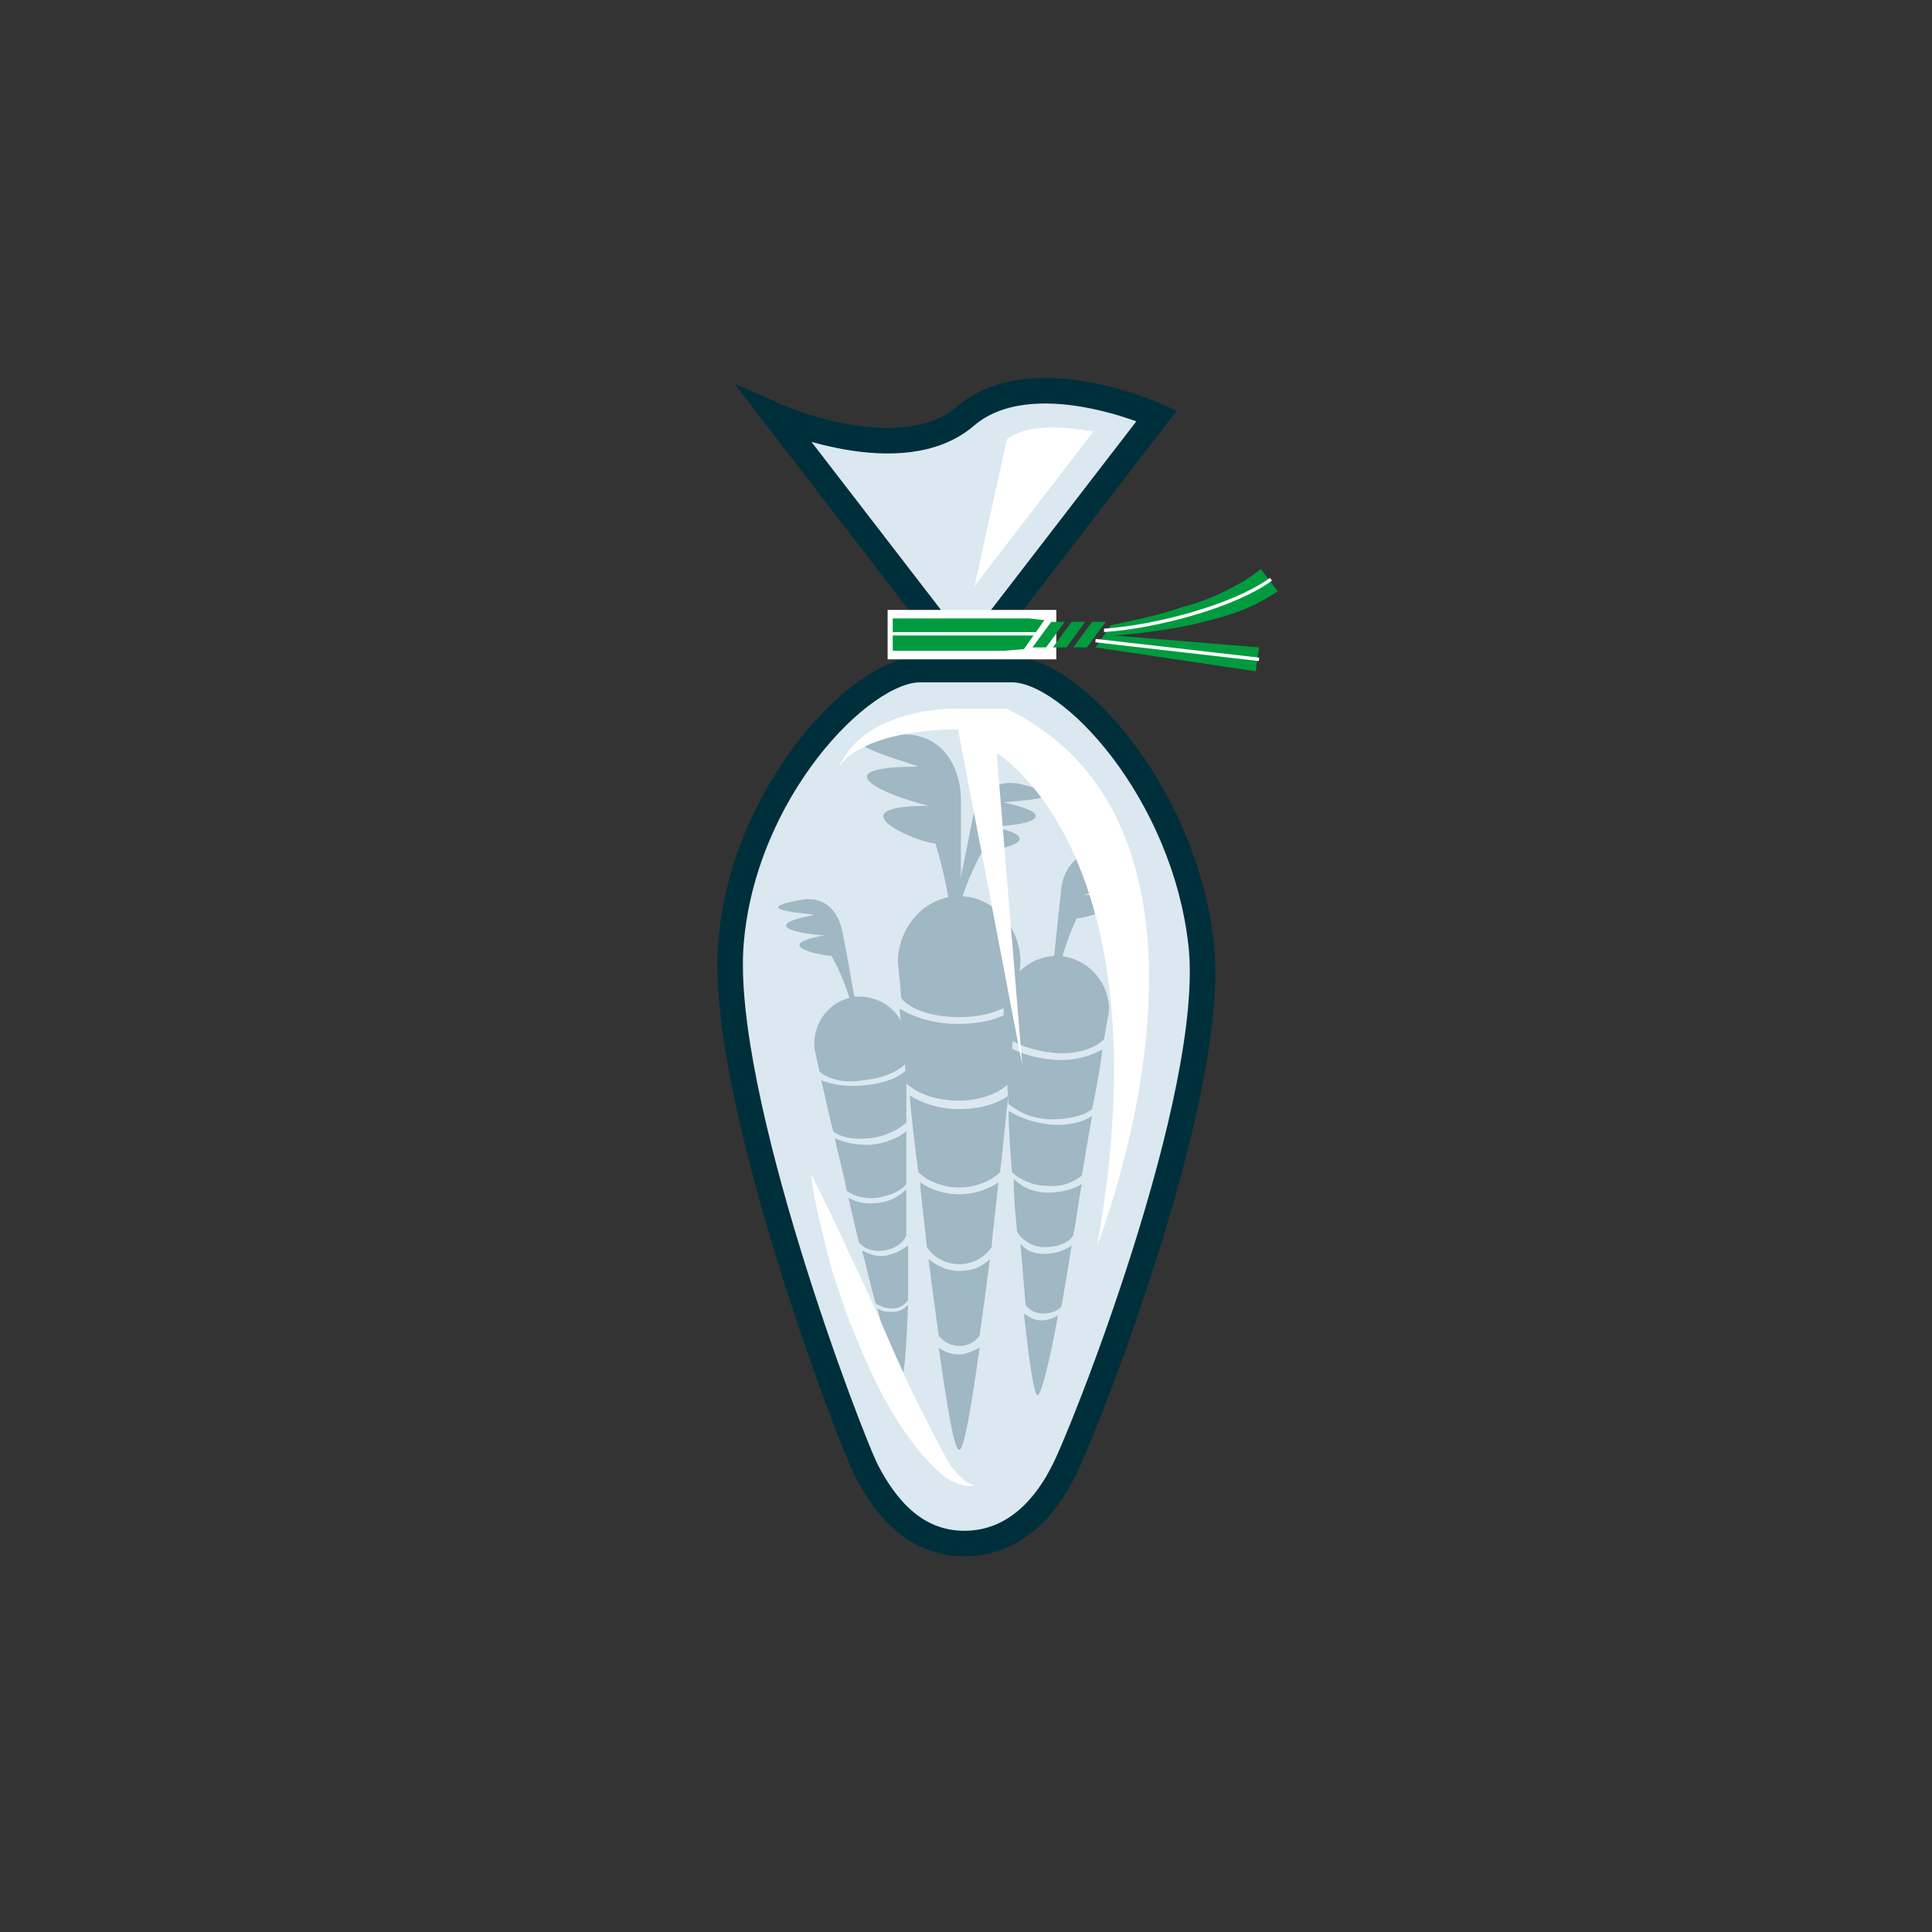 <?xml version="1.0" encoding="utf-8"?>
<!-- Generator: Adobe Illustrator 24.3.0, SVG Export Plug-In . SVG Version: 6.00 Build 0)  -->
<svg version="1.1" id="Laag_1" xmlns="http://www.w3.org/2000/svg" xmlns:xlink="http://www.w3.org/1999/xlink" x="0px" y="0px"
	 viewBox="0 0 113.4 113.4" style="enable-background:new 0 0 113.4 113.4;" xml:space="preserve">
<rect x="0" y="0" width="113.4" height="113.4" fill="#333333" stroke="none"/>
<style type="text/css">
	.st0{fill:#DBE8F0;stroke:#002F3C;stroke-width:1.5;stroke-miterlimit:10;}
	.st1{fill:#FFFFFF;}
	.st2{fill:#009B3E;}
	.st3{fill:none;stroke:#FFFFFF;stroke-width:0.2;stroke-miterlimit:10;}
	.st4{fill:#A0B7C4;}
</style>
<path id="XMLID_72_" class="st0" d="M58.5,36.6l9.4-12.2c0,0-7.3-3.3-11.2,0c-3.8,3.3-11.2,0-11.2,0l9.4,12.2H58.5z"/>
<path id="XMLID_17_" class="st0" d="M62.4,86.4c-0.9,1.8-2.7,4.2-5.8,4.2c-3,0-4.7-2.3-5.7-4.2c-1-1.9-8.7-22.1-8-31
	S50.5,39.3,54,39.3h5.4c3.5,0,10.1,7.2,11.1,16.1S63.4,84.6,62.4,86.4z"/>
<path id="XMLID_13_" class="st1" d="M59.1,25.8l-1.9,8.6l7-9.1C64.1,25.4,60.7,24.5,59.1,25.8z"/>
<rect id="XMLID_10_" x="52.1" y="35.8" class="st1" width="9.9" height="2.9"/>
<g id="XMLID_6_">
	<polygon id="XMLID_9_" class="st2" points="61.4,38 60.6,38 61.7,36.5 62.5,36.5 	"/>
	<polygon id="XMLID_8_" class="st2" points="62.6,38 61.8,38 62.9,36.5 63.7,36.5 	"/>
	<polygon id="XMLID_7_" class="st2" points="63.8,38 63,38 64.1,36.5 64.9,36.5 	"/>
</g>
<polygon id="XMLID_5_" class="st2" points="60.1,38.1 61.3,36.4 60.4,36.3 52.4,36.3 52.4,38.2 58.9,38.2 "/>
<path id="XMLID_4_" class="st2" d="M69.8,36.7c0.9-0.2,1.7-0.4,2.6-0.7c0.9-0.3,1.7-0.7,2.6-1.3l-1-1.3c-0.6,0.5-1.3,0.9-2.1,1.3
	c-0.8,0.4-1.6,0.7-2.4,0.9c-1.4,0.5-2.9,0.8-4.3,1.1L64.3,38l9.4,1.4l0.2-1.4l-8.5-0.7C66.8,37.2,68.3,37,69.8,36.7z"/>
<line id="XMLID_3_" class="st3" x1="52.4" y1="37.2" x2="60.8" y2="37.2"/>
<path id="XMLID_2_" class="st3" d="M64.8,37c3-0.2,7.6-1.4,9.8-3"/>
<line id="XMLID_1_" class="st3" x1="64.3" y1="37.6" x2="73.9" y2="38.7"/>
<g id="XMLID_75_">
	<path id="XMLID_90_" class="st4" d="M56.3,79.5c-0.4,0-0.8-0.1-1.2-0.4c0.5,3.5,0.9,6,1.2,6s0.7-2.5,1.2-6
		C57.1,79.3,56.7,79.5,56.3,79.5z"/>
	<path id="XMLID_89_" class="st4" d="M56.3,74.6c-0.7,0-1.3-0.3-1.8-0.7c0.2,1.6,0.4,3.1,0.6,4.5c0.3,0.4,0.8,0.6,1.2,0.6
		c0.5,0,0.9-0.2,1.2-0.6c0.2-1.4,0.4-2.9,0.6-4.5C57.6,74.4,57,74.6,56.3,74.6z"/>
	<path id="XMLID_88_" class="st4" d="M56.3,64.6c1.2,0,2.3-0.4,2.9-1c0.2-1.7,0.3-3.2,0.4-4.4c-0.8,0.6-2,0.9-3.4,0.9
		s-2.6-0.4-3.4-0.9c0.1,1.2,0.3,2.7,0.4,4.4C54,64.3,55.1,64.6,56.3,64.6z"/>
	<path id="XMLID_87_" class="st4" d="M56.3,70.1c-0.9,0-1.7-0.3-2.3-0.7c0.1,1.3,0.3,2.6,0.4,3.8c0.4,0.6,1.1,1,1.9,1
		c0.8,0,1.5-0.4,1.9-1c0.1-1.3,0.3-2.6,0.4-3.8C58,69.8,57.2,70.1,56.3,70.1z"/>
	<path id="XMLID_86_" class="st4" d="M56.3,59.7c1.5,0,2.7-0.4,3.4-1.1c0.1-1.3,0.2-2.1,0.2-2.1c0-2.1-1.6-3.9-3.6-3.9
		c-2,0-3.6,1.8-3.6,3.9c0,0,0.1,0.8,0.2,2.1C53.5,59.3,54.8,59.7,56.3,59.7z"/>
	<path id="XMLID_85_" class="st4" d="M53.4,64.3c0.1,1.4,0.3,2.9,0.5,4.5c0.5,0.5,1.4,0.9,2.4,0.9c1,0,1.9-0.4,2.4-0.9
		c0.2-1.6,0.3-3.1,0.5-4.5c-0.7,0.5-1.7,0.8-2.9,0.8C55.2,65.1,54.2,64.8,53.4,64.3z"/>
</g>
<g id="XMLID_101_">
	<path id="XMLID_109_" class="st4" d="M52.4,77c-0.3,0-0.6,0-0.9-0.2c0.6,2.4,1.2,4,1.4,4c0.2,0,0.3-1.8,0.4-4.2
		C53,76.9,52.7,77,52.4,77z"/>
	<path id="XMLID_108_" class="st4" d="M52,73.7c-0.5,0.1-1-0.1-1.4-0.3c0.3,1.1,0.5,2.1,0.8,3.1c0.3,0.2,0.6,0.3,1,0.3
		c0.4,0,0.7-0.2,0.9-0.5c0-1,0-2,0-3.2C52.9,73.4,52.5,73.6,52,73.7z"/>
	<path id="XMLID_107_" class="st4" d="M51.1,66.8c0.9-0.1,1.6-0.5,2.1-0.9c0-1.2,0-2.3,0-3.1c-0.5,0.5-1.4,0.8-2.4,0.9
		c-1,0.1-1.9,0-2.6-0.3c0.2,0.8,0.4,1.8,0.7,3C49.4,66.8,50.2,66.9,51.1,66.8z"/>
	<path id="XMLID_106_" class="st4" d="M51.6,70.6c-0.7,0.1-1.3,0-1.8-0.3c0.2,0.9,0.4,1.7,0.6,2.6c0.3,0.4,0.9,0.6,1.5,0.5
		c0.6-0.1,1.1-0.4,1.3-0.9c0-0.9,0-1.8,0-2.7C52.8,70.2,52.3,70.5,51.6,70.6z"/>
	<path id="XMLID_104_" class="st4" d="M50.7,63.4c1.1-0.1,2-0.5,2.5-1c0-0.9,0-1.5,0-1.5c-0.2-1.5-1.5-2.5-3-2.4
		c-1.5,0.2-2.5,1.5-2.4,3c0,0,0.1,0.5,0.3,1.4C48.7,63.4,49.7,63.6,50.7,63.4z"/>
	<path id="XMLID_103_" class="st4" d="M49,66.8c0.2,1,0.5,2,0.7,3.1c0.4,0.3,1.1,0.5,1.8,0.4c0.7-0.1,1.4-0.4,1.7-0.8
		c0-1.1,0-2.2,0-3.1c-0.5,0.4-1.2,0.7-2.1,0.8C50.3,67.2,49.6,67.1,49,66.8z"/>
</g>
<g id="XMLID_110_">
	<path id="XMLID_116_" class="st4" d="M61.1,77.5c0.4,0,0.7-0.1,1-0.3c-0.5,2.8-1,4.7-1.2,4.7c-0.2,0-0.5-2-0.8-4.8
		C60.4,77.3,60.7,77.5,61.1,77.5z"/>
	<path id="XMLID_115_" class="st4" d="M61.3,73.6c0.6,0,1.2-0.2,1.6-0.5c-0.2,1.3-0.4,2.5-0.6,3.6c-0.3,0.3-0.7,0.4-1.1,0.4
		c-0.4,0-0.8-0.2-1-0.5c-0.1-1.1-0.2-2.3-0.3-3.6C60.2,73.4,60.7,73.6,61.3,73.6z"/>
	<path id="XMLID_114_" class="st4" d="M61.7,65.7c-1,0-1.9-0.4-2.5-0.9c-0.1-1.4-0.2-2.6-0.2-3.5c0.7,0.5,1.7,0.8,2.8,0.9
		c1.2,0.1,2.2-0.2,2.9-0.6c-0.1,0.9-0.3,2.1-0.6,3.5C63.6,65.5,62.7,65.7,61.7,65.7z"/>
	<path id="XMLID_113_" class="st4" d="M61.5,70c0.8,0,1.5-0.2,2-0.5c-0.2,1-0.3,2-0.5,3c-0.3,0.5-1,0.7-1.7,0.7
		c-0.7,0-1.3-0.4-1.6-0.9c-0.1-1-0.2-2-0.2-3.1C60,69.7,60.7,70,61.5,70z"/>
	<path id="XMLID_112_" class="st4" d="M61.9,61.8c-1.2-0.1-2.3-0.5-2.9-1c-0.1-1-0.1-1.7-0.1-1.7c0.1-1.7,1.5-3,3.2-3
		c1.7,0.1,3,1.5,3,3.2c0,0-0.1,0.6-0.3,1.7C64.2,61.6,63.1,61.9,61.9,61.8z"/>
	<path id="XMLID_111_" class="st4" d="M64.1,65.5c-0.2,1.1-0.4,2.3-0.6,3.5c-0.5,0.4-1.2,0.7-2.1,0.6c-0.8,0-1.6-0.4-2-0.8
		c-0.1-1.2-0.2-2.5-0.2-3.6c0.6,0.4,1.5,0.7,2.4,0.8C62.6,66.1,63.5,65.9,64.1,65.5z"/>
</g>
<path id="XMLID_118_" class="st4" d="M56.4,56c0,0,0-7.6,0-9.1c0-1.5-0.8-3.8-3.4-3.8c-6,0,0.3,1.6,0.9,1.9c-5.6,0-2.2,1.6,0.6,2.3
	c-5.7,0-0.6,2.2,0.4,2.2c0,0,1.1,3.3,1.1,6.8L56.4,56z"/>
<path id="XMLID_119_" class="st4" d="M55.9,54c0,0,1-5,1.2-6c0.2-1,1-2.3,2.7-2c3.9,0.9-0.4,1-0.9,1.1c3.7,0.8,1.2,1.4-0.7,1.4
	c3.7,0.8,0.1,1.5-0.5,1.4c0,0-1.2,2-1.6,4.3L55.9,54z"/>
<path id="XMLID_120_" class="st4" d="M61.7,57.7c0,0,0.5-4.7,0.6-5.6c0.1-0.9,0.8-2.3,2.5-2.1c4,0.4-0.3,1-0.7,1.1
	c3.7,0.4,1.3,1.1-0.5,1.4c3.8,0.4,0.2,1.4-0.4,1.4c0,0-1,2-1.2,4.1L61.7,57.7z"/>
<path id="XMLID_121_" class="st4" d="M50.3,59.4c0,0-0.7-4.1-0.9-4.9s-0.8-1.9-2.3-1.7c-3.4,0.6,0.3,0.8,0.7,0.9
	c-3.2,0.6-1.1,1.1,0.6,1.2c-3.3,0.6-0.1,1.2,0.4,1.2c0,0,1,1.7,1.3,3.5L50.3,59.4z"/>
<path id="XMLID_12_" class="st1" d="M56,41.6l4,20.9l-1.5-18.3c0,0,10,5.9,5.9,28.9c0,0,9.6-24.2-5.3-31.5L56,41.6z"/>
<path id="XMLID_11_" class="st1" d="M56.2,41.6c0,0-5.4-0.2-7,3.5c0,0,1-2.3,7.4-2.3S56.2,41.6,56.2,41.6z"/>
<g id="XMLID_97_">
	<path class="st1" d="M47.6,68.9c0.8,1.6,1.6,3.2,2.3,4.8c0.8,1.6,1.5,3.2,2.2,4.8c0.7,1.6,1.4,3.2,2.2,4.7c0.4,0.8,0.8,1.6,1.2,2.3
		c0.2,0.4,0.4,0.7,0.7,1c0.3,0.3,0.6,0.6,1,0.7c-0.5,0.1-1-0.1-1.4-0.3c-0.4-0.2-0.8-0.6-1.1-0.9c-0.7-0.7-1.2-1.4-1.7-2.1
		c-1-1.5-1.8-3.1-2.5-4.8c-0.7-1.6-1.3-3.3-1.8-5C48.3,72.4,47.8,70.7,47.6,68.9z"/>
</g>
</svg>
